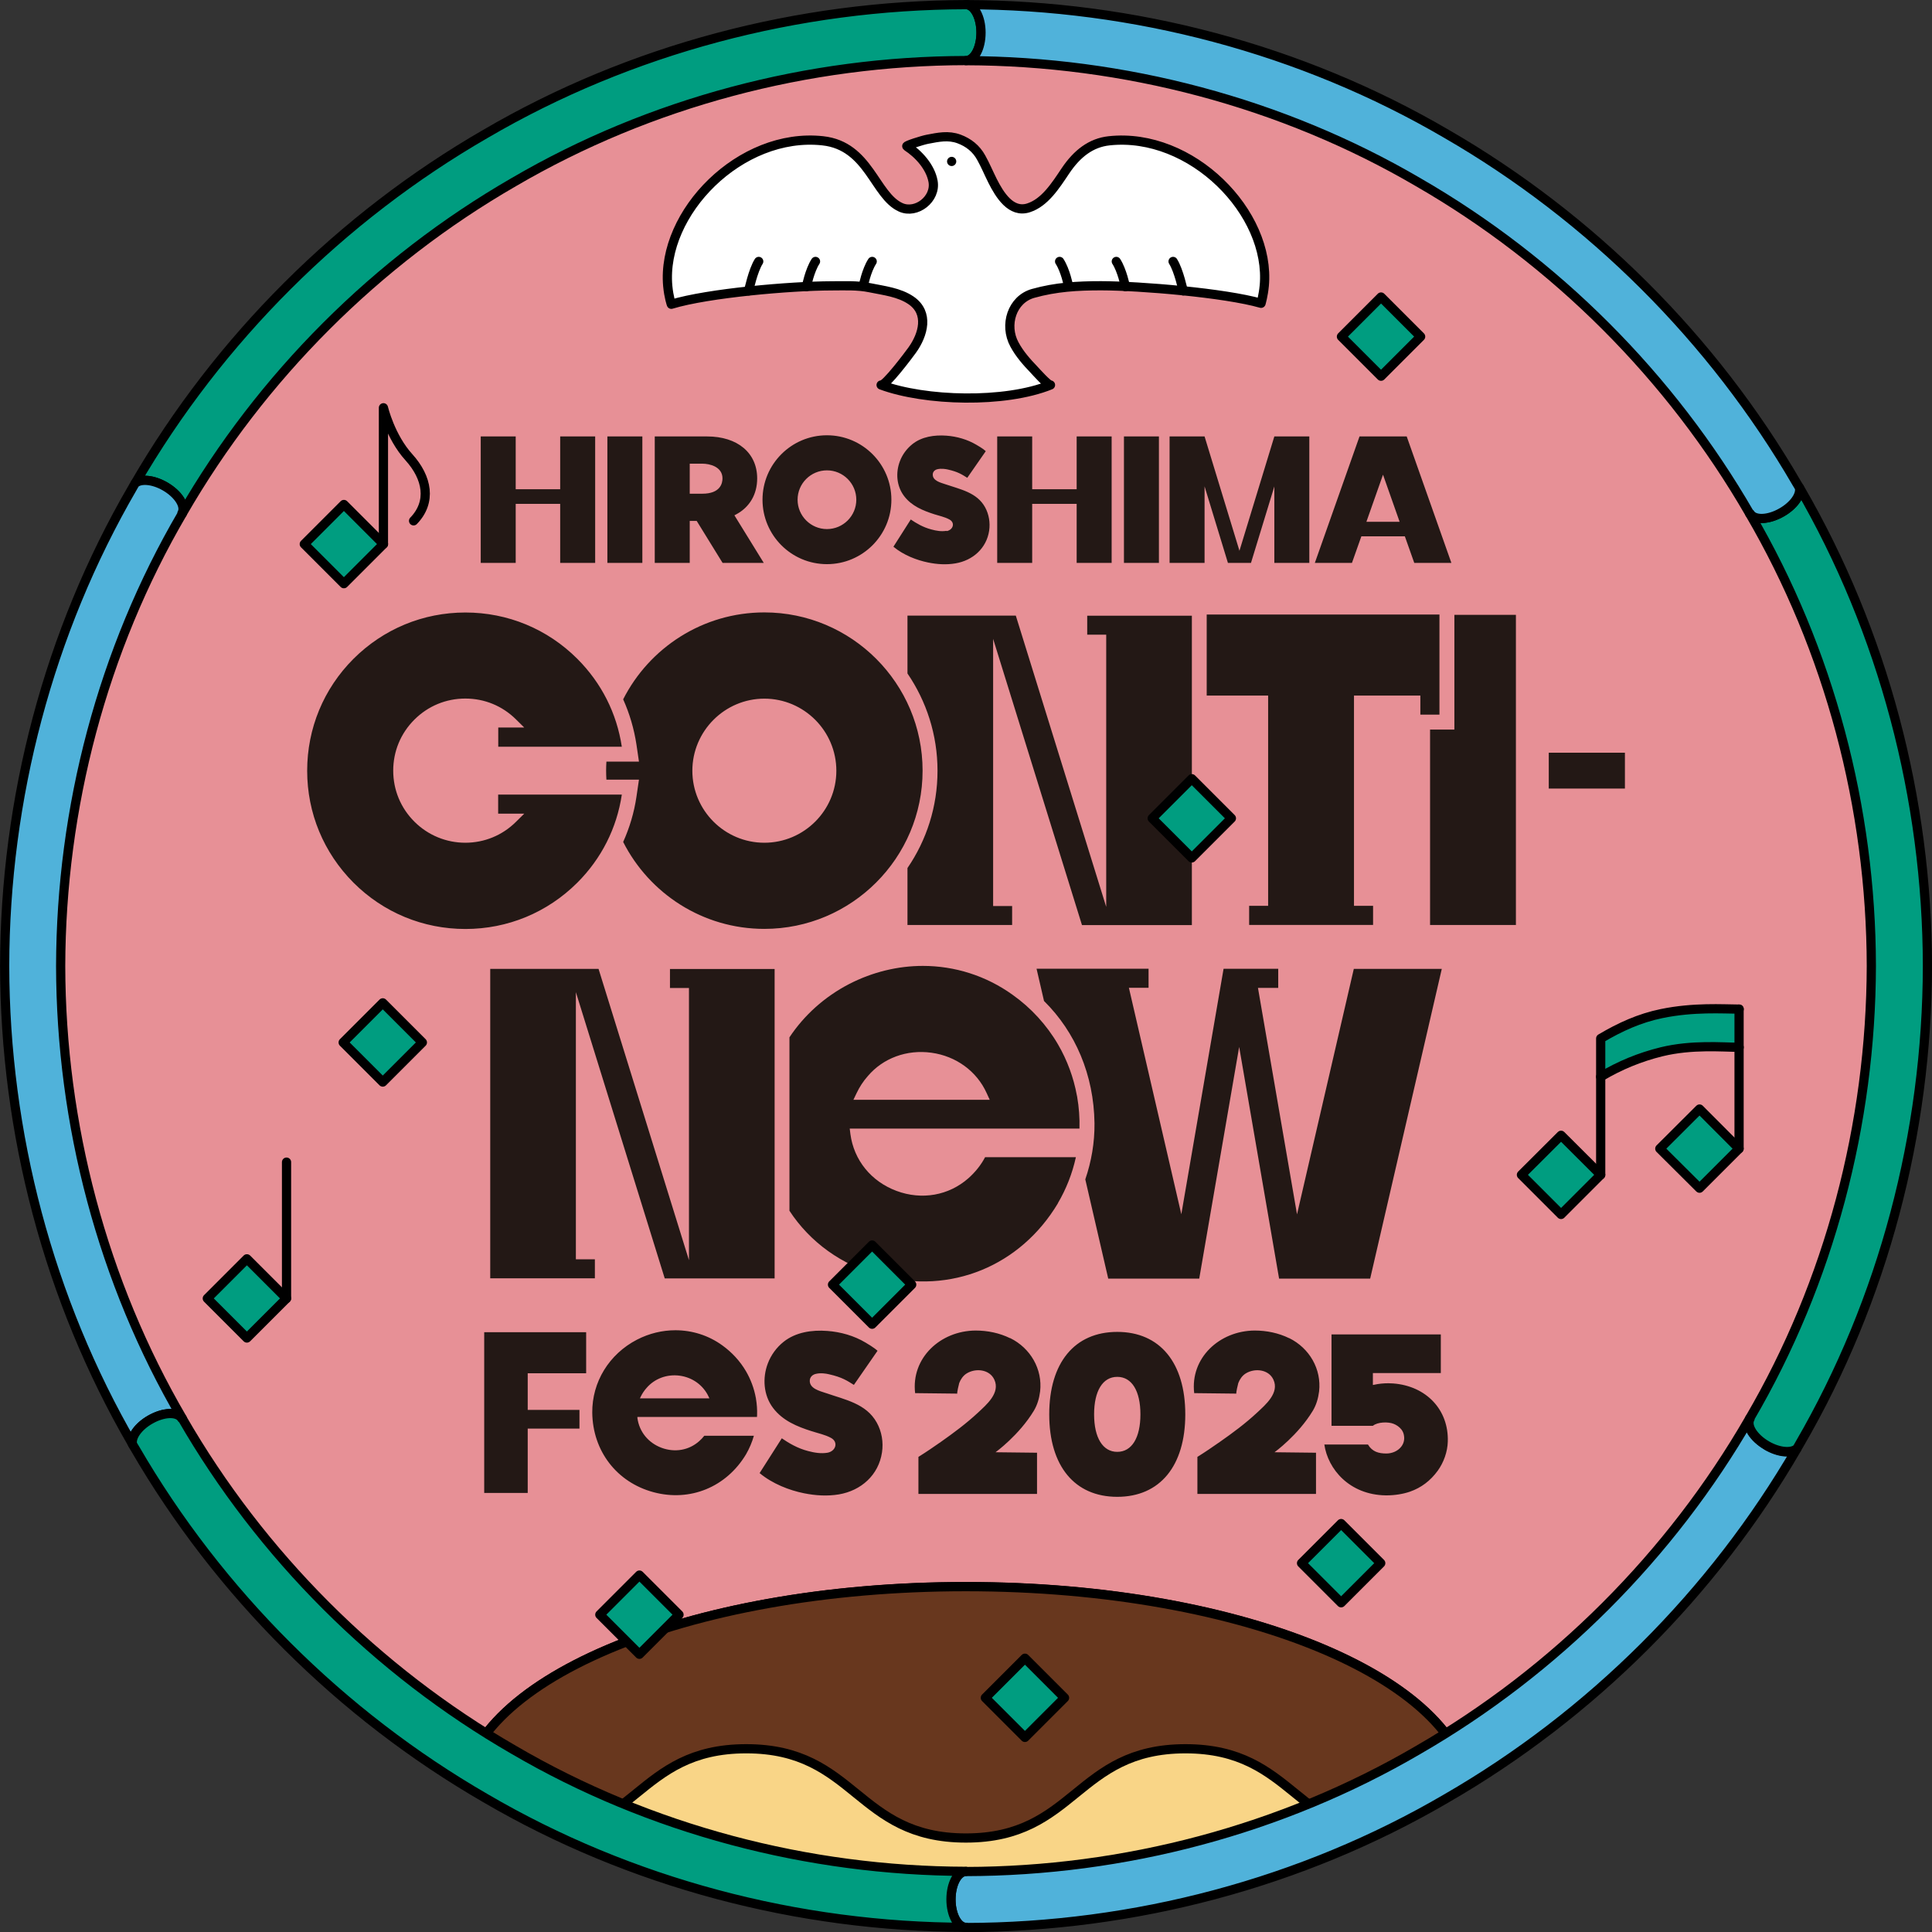 <?xml version="1.0" encoding="UTF-8"?>
<svg id="_レイヤー_2" data-name="レイヤー 2" xmlns="http://www.w3.org/2000/svg" xmlns:xlink="http://www.w3.org/1999/xlink" viewBox="0 0 199.38 199.38">
  <rect x="0" y="0" width="199.38" height="199.38" fill="#333333" stroke="none"/>
  <defs>
    <style>
      .cls-1, .cls-2 {
        fill: none;
      }

      .cls-3 {
        fill: #f9d587;
      }

      .cls-3, .cls-4, .cls-5, .cls-2, .cls-6, .cls-7, .cls-8 {
        stroke: #000;
        stroke-linecap: round;
        stroke-linejoin: round;
        stroke-width: .95px;
      }

      .cls-4 {
        fill: #68371e;
      }

      .cls-9 {
        fill: #231815;
      }

      .cls-10, .cls-5 {
        fill: #009d80;
      }

      .cls-6 {
        fill: #fff;
      }

      .cls-7 {
        fill: #9ecd78;
      }

      .cls-8 {
        fill: #50b2da;
      }

      .cls-11 {
        clip-path: url(#clippath);
      }

      .cls-12 {
        fill: #e79096;
      }
    </style>
    <clipPath id="clippath">
      <path class="cls-1" d="M146.37,18.81h0c-14.09-8.24-30.38-12.52-46.68-12.55-16.3.04-32.6,4.31-46.68,12.55h0c-14.12,8.14-26.06,20.08-34.2,34.2-8.24,14.09-12.52,30.38-12.55,46.68.04,16.3,4.31,32.6,12.55,46.68,8.14,14.12,20.08,26.06,34.2,34.2h0c14.09,8.24,30.38,12.52,46.68,12.55h0c16.3-.04,32.6-4.31,46.68-12.55h0c14.12-8.14,26.06-20.08,34.2-34.2,8.24-14.09,12.52-30.38,12.55-46.68-.04-16.3-4.31-32.6-12.55-46.68-8.14-14.12-20.08-26.06-34.2-34.2Z"/>
    </clipPath>
  </defs>
  <g id="design">
    <g>
      <circle class="cls-12" cx="99.69" cy="99.69" r="93.43"/>
      <g class="cls-11">
        <g>
          <path class="cls-7" d="M99.69,185.65c-29.04,0-52.01,9.91-52.01,21.91,0,12,22.97,21.91,52.01,21.91,29.04,0,52.01-9.91,52.01-21.91s-22.97-21.91-52.01-21.91Z"/>
          <path class="cls-3" d="M99.69,163.73c-29.04,0-52.01,9.91-52.01,21.91,0,12,22.97,21.91,52.01,21.91,29.04,0,52.01-9.91,52.01-21.91s-22.97-21.91-52.01-21.91Z"/>
          <path class="cls-4" d="M77.02,180.47c11.33,0,11.33,9.21,22.66,9.21s11.33-9.21,22.66-9.21,11.33,9.21,22.66,9.21c2.58,0,4.57-.48,6.24-1.22.28-.92.44-1.86.44-2.81,0-12-22.97-21.91-52.01-21.91s-52.01,9.91-52.01,21.91c0,.95.16,1.89.44,2.81,1.67.74,3.66,1.22,6.24,1.22,11.33,0,11.33-9.21,22.66-9.21Z"/>
        </g>
      </g>
      <circle class="cls-1" cx="99.69" cy="99.69" r="93.43"/>
      <g>
        <path class="cls-6" d="M130.47,29.51c.71-7.55-7.52-15.9-16.01-14.98-1.87.2-3.31,1.32-4.5,3.09-1.03,1.54-2.14,3.29-3.82,3.83-1.8.58-2.98-1.34-3.71-2.79-.4-.8-.74-1.62-1.17-2.39-.52-.95-1.32-1.57-2.29-1.93-1.11-.41-2.14-.18-3.25.03-.5.09-2.26.65-2.14.73,1.2.77,2.44,2.12,2.71,3.61.33,1.83-1.73,3.41-3.33,2.69-2.7-1.21-3.27-6.35-8.05-6.87-8.5-.93-16.68,7.44-16,14.98.11,1.17.37,1.89.37,1.89,3.8-1.16,12.4-1.89,16.47-1.9,1.35,0,2.72-.08,4.05.2,1.41.29,2.99.46,4.22,1.3,1.88,1.29,1.27,3.53.11,5.14-.32.45-2.79,3.74-3.2,3.59,4.53,1.68,12.76,1.91,17.48,0-.21.08-1.54-1.41-1.71-1.59-.75-.78-1.49-1.62-2.01-2.59-1.09-2-.26-4.65,1.92-5.27,2.35-.66,4.59-.79,7.02-.79,4.07.01,12.79.74,16.51,1.81,0,0,.24-.82.33-1.81Z"/>
        <path class="cls-2" d="M122.1,30.02s-.45-2.12-1.04-3.04"/>
        <path class="cls-2" d="M116.14,29.58s-.34-1.68-.94-2.6"/>
        <path class="cls-2" d="M110.27,29.51s-.32-1.61-.92-2.53"/>
        <path class="cls-2" d="M77.26,30.02s.45-2.12,1.04-3.04"/>
        <path class="cls-2" d="M83.22,29.58s.34-1.68.94-2.6"/>
        <path class="cls-2" d="M89.09,29.51s.32-1.61.92-2.53"/>
        <line class="cls-2" x1="98.21" y1="16.66" x2="98.21" y2="16.66"/>
      </g>
      <g>
        <g>
          <path class="cls-10" d="M179.47,104.14v3.95c-1.71,0-4.87-.3-8,.46-2.27.56-4.3,1.39-6.29,2.58v-3.96c1.99-1.18,4-2.1,6.29-2.57,3.32-.68,6.29-.47,8-.46Z"/>
          <polygon class="cls-10" points="175.39 114.45 179.47 118.54 175.39 122.62 171.29 118.54 175.39 114.45"/>
          <polygon class="cls-10" points="165.19 121.24 161.1 125.33 157.01 121.24 161.1 117.16 165.19 121.24"/>
        </g>
        <g>
          <polygon class="cls-2" points="179.47 118.54 175.39 122.62 171.29 118.54 175.39 114.45 179.47 118.54"/>
          <polygon class="cls-2" points="165.19 121.24 161.1 125.33 157.01 121.24 161.1 117.16 165.19 121.24"/>
          <path class="cls-2" d="M165.19,111.12c1.99-1.18,4.02-2.02,6.29-2.58,3.13-.76,6.29-.47,8-.46"/>
          <polyline class="cls-2" points="179.47 104.14 179.47 108.09 179.47 118.54"/>
          <path class="cls-2" d="M165.19,121.24v-14.07c1.99-1.18,4-2.1,6.29-2.57,3.32-.68,6.29-.47,8-.46h0"/>
        </g>
      </g>
      <g>
        <path class="cls-2" d="M39.57,56.15v-14.07s.71,3,2.63,5.11c1.91,2.11,2.37,4.61.48,6.56"/>
        <rect class="cls-5" x="32.6" y="53.26" width="5.78" height="5.78" transform="translate(-29.31 41.54) rotate(-45)"/>
      </g>
      <g>
        <rect class="cls-5" x="22.59" y="131.11" width="5.78" height="5.78" transform="translate(-87.29 57.26) rotate(-45)"/>
        <line class="cls-2" x1="29.57" y1="134" x2="29.57" y2="119.93"/>
      </g>
      <rect class="cls-5" x="102.88" y="172.32" width="5.78" height="5.78" transform="translate(-92.91 126.11) rotate(-45)"/>
      <rect class="cls-5" x="135.51" y="158.43" width="5.78" height="5.78" transform="translate(-73.53 145.11) rotate(-45)"/>
      <rect class="cls-5" x="63.1" y="163.74" width="5.78" height="5.78" transform="translate(-98.5 95.47) rotate(-45)"/>
      <rect class="cls-5" x="36.61" y="104.69" width="5.78" height="5.78" transform="translate(-64.5 59.44) rotate(-45)"/>
      <rect class="cls-5" x="139.63" y="31.85" width="5.78" height="5.78" transform="translate(17.18 110.95) rotate(-45)"/>
      <g>
        <path class="cls-5" d="M99.69.48c-17.31.04-34.62,4.58-49.58,13.33h0c-14.91,8.6-27.52,21.18-36.16,36.07.57-.51,1.86-.39,3.09.32,1.38.8,2.16,2.04,1.73,2.78,0,0,0,0,0,0l.04.02c8.14-14.12,20.08-26.06,34.2-34.2h0c14.09-8.24,30.38-12.52,46.68-12.55.85,0,1.55-1.29,1.55-2.89s-.69-2.89-1.55-2.89Z"/>
        <path class="cls-8" d="M182.33,149.19c-1.38-.8-2.16-2.04-1.73-2.78,0,0,0,0,0,0l-.04-.02c-8.14,14.12-20.08,26.06-34.2,34.2h0c-14.09,8.24-30.38,12.52-46.68,12.55h0c-.85,0-1.54,1.29-1.54,2.89s.69,2.89,1.55,2.89c17.31-.04,34.62-4.58,49.58-13.33h0c14.91-8.6,27.52-21.18,36.16-36.07-.57.51-1.86.4-3.1-.32Z"/>
        <path class="cls-5" d="M185.7,50.34c.16.75-.58,1.82-1.82,2.53-1.38.79-2.83.84-3.27.12l-.04.02c8.24,14.09,12.52,30.38,12.55,46.68-.04,16.3-4.31,32.6-12.55,46.68l.04.02s0,0,0,0c-.43.74.35,1.98,1.73,2.78,1.23.71,2.53.82,3.1.32.05-.08.09-.16.14-.23.04-.08.08-.15.13-.23,8.67-14.91,13.17-32.13,13.2-49.35h0c-.03-17.23-4.54-34.44-13.2-49.35Z"/>
        <path class="cls-8" d="M185.7,50.34c-.04-.08-.08-.15-.13-.23-.05-.08-.09-.16-.14-.23-8.64-14.89-21.25-27.46-36.16-36.07h0C134.31,5.06,117,.51,99.69.48c.85,0,1.55,1.29,1.55,2.89s-.69,2.89-1.55,2.89c16.3.04,32.6,4.31,46.68,12.55h0c14.12,8.14,26.06,20.08,34.2,34.2l.04-.02c.43.73,1.89.68,3.27-.12,1.24-.71,1.98-1.78,1.82-2.53Z"/>
        <path class="cls-8" d="M18.77,52.98s0,0,0,0c.43-.74-.35-1.98-1.73-2.78-1.23-.71-2.52-.82-3.09-.32-.05.08-.1.16-.14.23-.04.08-.08.15-.13.23C5.01,65.25.51,82.46.48,99.69H.48c.03,17.23,4.54,34.44,13.2,49.35-.16-.75.58-1.82,1.82-2.53,1.38-.79,2.83-.84,3.27-.12l.04-.02c-8.24-14.09-12.52-30.38-12.55-46.68.04-16.3,4.31-32.6,12.55-46.68l-.04-.02Z"/>
        <path class="cls-5" d="M99.69,198.9c-.85,0-1.55-1.29-1.55-2.89s.69-2.89,1.54-2.89c-16.3-.04-32.6-4.31-46.68-12.55h0c-14.12-8.14-26.06-20.08-34.2-34.2l-.04.02c-.43-.73-1.89-.68-3.27.12-1.24.71-1.98,1.78-1.82,2.53.04.08.08.15.13.23.05.08.09.16.14.23,8.64,14.89,21.25,27.46,36.16,36.07h0c14.96,8.75,32.27,13.3,49.58,13.33Z"/>
      </g>
      <path class="cls-9" d="M95.21,79.53c0-9-7.32-16.33-16.33-16.33-6.36,0-11.88,3.66-14.57,8.97.66,1.47,1.12,3.03,1.37,4.66l.26,1.77h-3.36c-.02.31-.03.62-.03.93s.01.62.03.93h3.36s-.26,1.77-.26,1.77c-.24,1.63-.71,3.19-1.37,4.66,2.7,5.32,8.21,8.97,14.57,8.97,9,0,16.33-7.32,16.33-16.33ZM78.88,86.97c-4.1,0-7.43-3.34-7.43-7.43s3.34-7.44,7.43-7.44,7.43,3.34,7.43,7.44-3.34,7.43-7.43,7.43ZM64.16,82h-12.75s0,1.97,0,1.97h2.69l-.86.85c-1.4,1.39-3.26,2.15-5.22,2.15s-3.85-.77-5.26-2.18-2.18-3.27-2.18-5.26.77-3.85,2.18-5.26,3.27-2.18,5.26-2.18,3.82.76,5.22,2.14l.86.85h-2.68v1.98h12.75c-.52-3.45-2.1-6.58-4.59-9.07-3.08-3.08-7.18-4.78-11.55-4.78s-8.46,1.7-11.55,4.78c-3.08,3.08-4.78,7.18-4.78,11.55s1.7,8.46,4.78,11.55c3.08,3.08,7.18,4.78,11.55,4.78s8.46-1.7,11.55-4.78c2.49-2.49,4.07-5.62,4.59-9.08ZM104.83,63.53h-11.18v5.97c1.95,2.86,3.1,6.32,3.1,10.04s-1.14,7.18-3.1,10.04v5.88h10.8v-1.96h-1.96v-27.57l9.17,29.54h11.34s0-31.93,0-31.93h-10.8v1.96h1.96v28.09l-9.33-30.06ZM148.55,73.75v-10.33h-24.02v8.36h6.34v21.7h-1.96v1.97h12.79v-1.97h-1.97v-21.7h6.85v1.97h1.97ZM111.16,113.17l-.03-.13c-.33-1.82-1-3.64-1.94-5.25-1.17-2.01-2.79-3.78-4.68-5.12-2.75-1.98-5.99-2.99-9.27-2.99-2.57,0-5.17.62-7.59,1.86-2.57,1.33-4.67,3.24-6.18,5.51v17.9c2.11,3.22,5.37,5.62,9.41,6.7,7.23,1.95,14.42-.99,18.3-7.48v-.02c.86-1.46,1.49-3.08,1.85-4.73h-9.37c-.42.8-1,1.53-1.72,2.17-2.03,1.79-4.81,2.28-7.42,1.31-2.62-.98-4.4-3.17-4.76-5.87l-.07-.56h23.71c.03-1.08-.05-2.21-.24-3.29ZM88.07,113.5l.34-.71c.3-.63.68-1.21,1.14-1.73,1.58-1.87,4.04-2.77,6.57-2.42,2.55.35,4.68,1.91,5.7,4.16l.32.7h-14.06ZM159.83,77.68v3.7h7.86v-3.7h-7.86ZM150.09,75.29h-2.51v20.17h8.86v-32.01h-6.35v11.85ZM114.36,131.95h9.4l4.12-23.91,4.12,23.91h9.4l7.39-31.96h-9.08l-5.86,25.33-4.03-23.37h2.09v-1.97h-5.64s-4.36,25.33-4.36,25.33l-5.41-23.37h2.03v-1.97h-11.56s.77,3.33.77,3.33c3.24,3.2,5.14,7.62,5.21,12.61.02,2.01-.32,3.96-.95,5.8l2.36,10.21ZM68.6,131.93h11.34s0-31.93,0-31.93h-10.8v1.96h1.96v28.09l-9.33-30.06h-11.18v31.93h10.8v-1.96h-1.96v-27.57l9.17,29.54ZM124.31,50.19l2.41,7.9h2.38l2.41-7.89v7.89h3.61v-13.05h-3.61s0,0,0,0l-3.6,11.8-3.6-11.8h0s0,0,0,0h-3.61v13.05h3.61v-7.9ZM119.6,45.04h-3.61v13.05h3.61v-13.05ZM140.49,55.35h4.49l.97,2.74h3.83l-4.61-13.05h-4.87l-4.61,13.05h3.83l.97-2.74ZM142.73,49l1.71,4.85h-3.43l1.71-4.85ZM66.29,45.04h-3.61v13.05h3.61v-13.05ZM53.22,52h4.59v6.09h3.61v-13.05h-3.61s0,5.45,0,5.45h-4.59v-5.45h-3.61v13.05h3.61v-6.09ZM71.18,53.76h.72l2.67,4.33h4.25l-3.03-4.91.19-.1c1.39-.75,2.16-2.07,2.16-3.71,0-2.63-2.03-4.33-5.17-4.33h-5.4s0,13.05,0,13.05h3.61v-4.33ZM71.18,47.85h1.3c.77,0,2.08.32,2.08,1.52,0,.48-.2,1.58-2.08,1.58h-1.3v-3.1ZM106.52,52h4.59v6.09h3.61v-13.05h-3.61s0,5.45,0,5.45h-4.59v-5.45h-3.61v13.05h3.61v-6.09ZM97.67,54.78c-.52.09-1.04,0-1.55-.14-.86-.22-1.59-.66-2.13-1.03l-1.79,2.81c1.04.87,2.41,1.39,3.58,1.63.94.19,1.87.25,2.82.09,1.79-.3,3.21-1.56,3.48-3.38.12-.82-.02-1.68-.42-2.41-.85-1.54-2.57-1.85-4.11-2.38-.47-.16-1.34-.36-1.29-1.04.02-.25.21-.45.49-.51.39-.09.82-.02,1.05.03,1.08.24,1.49.53,2.02.86l1.91-2.75c-.27-.26-.88-.61-.97-.66-.93-.55-2.01-.86-3.09-.94-1.24-.09-2.55.1-3.52.88-.57.46-1.02,1.06-1.28,1.75-.45,1.17-.36,2.56.43,3.6.78,1.03,1.94,1.5,3.12,1.88.53.17,1.06.27,1.56.54.62.34.38,1.08-.29,1.2ZM85.34,58.22c3.67,0,6.65-2.98,6.65-6.65s-2.98-6.65-6.65-6.65-6.65,2.98-6.65,6.65,2.98,6.65,6.65,6.65ZM85.34,48.54c1.67,0,3.03,1.36,3.03,3.03s-1.36,3.03-3.03,3.03-3.03-1.36-3.03-3.03,1.36-3.03,3.03-3.03ZM115.3,137.45c-4.4,0-7.02,3.18-7.02,8.51s2.62,8.51,7.02,8.51,7.02-3.18,7.02-8.51c0-5.33-2.62-8.51-7.02-8.51ZM115.3,149.83c-1.49,0-2.39-1.45-2.39-3.87s.89-3.87,2.39-3.87,2.39,1.45,2.39,3.87-.89,3.87-2.39,3.87ZM104.24,138.1c-1.1-.54-2.33-.79-3.56-.79-3.64.02-6.67,2.84-6.24,6.46,0,0,4.36.05,4.36.05-.08,0,.16-1,.19-1.09.14-.37.39-.75.75-.98.93-.59,2.39-.45,2.88.64.62,1.36-.81,2.57-1.7,3.4-1.19,1.11-2.5,2.08-3.82,3.01-.76.53-1.53,1.06-2.32,1.55v3.82h12.24v-4.25l-4.28-.05s2.43-1.76,3.95-4.28c.36-.6.56-1.28.65-2,.26-2.28-.98-4.46-3.09-5.5ZM133.04,138.1c-1.1-.54-2.33-.79-3.56-.79-3.64.02-6.67,2.84-6.24,6.46,0,0,4.36.05,4.36.05-.08,0,.16-1,.19-1.09.14-.37.39-.75.75-.98.93-.59,2.39-.45,2.88.64.62,1.36-.81,2.57-1.7,3.4-1.19,1.11-2.5,2.08-3.83,3.01-.76.53-1.53,1.06-2.32,1.55v3.82h12.24v-4.25l-4.28-.05s2.43-1.76,3.95-4.28c.36-.6.56-1.28.65-2,.26-2.28-.98-4.46-3.09-5.5ZM143.77,142.77c-.16-.01-.32-.02-.49-.02-.5,0-1,.05-1.45.15-.02,0-.06.01-.15.03v-1.23h7.01v-3.99h-11.28v9.43h4.27c.5-.41,1.59-.42,2.12-.21.32.12.62.33.83.6.13.17.23.39.26.63.07.41-.03.81-.28,1.13-.36.47-.96.71-1.54.71-.79,0-1.46-.18-1.9-.93h-4.5c.36,2.53,2.58,5.19,6.32,5.25,0,0,.12,0,.12,0,.82,0,1.7-.14,2.39-.38,1.17-.41,2.11-1.12,2.87-2.16.63-.87,1.01-1.97,1.04-3,.11-3.28-2.21-5.75-5.64-6.01ZM49.97,154.07h4.49v-6.64h5.34v-1.93h-5.34v-3.78h6.03v-4.24h-10.52v16.59ZM85.22,143.76c-.61-.21-1.72-.46-1.65-1.33.03-.32.27-.57.63-.65.5-.12,1.05-.03,1.34.04,1.39.31,1.9.68,2.58,1.1l2.44-3.52c-.35-.33-1.12-.78-1.24-.85-1.19-.71-2.57-1.1-3.95-1.2-1.58-.12-3.26.13-4.5,1.12-.73.58-1.3,1.36-1.63,2.23-.57,1.49-.46,3.28.54,4.6,1,1.32,2.48,1.92,3.99,2.4.68.22,1.36.35,1.99.69.79.43.49,1.38-.37,1.53-.67.11-1.33,0-1.98-.17-1.11-.28-2.03-.84-2.73-1.32l-2.29,3.59c1.33,1.11,3.08,1.78,4.57,2.08,1.2.24,2.39.32,3.61.12,2.3-.39,4.1-2,4.45-4.33.16-1.05-.02-2.15-.54-3.08-1.09-1.97-3.28-2.36-5.25-3.05ZM78,144.26c-.17-.95-.52-1.9-1.01-2.74-.61-1.05-1.46-1.97-2.45-2.68-1.43-1.04-3.13-1.56-4.84-1.56-1.34,0-2.7.32-3.96.97-2.88,1.49-4.65,4.37-4.62,7.54.05,3.96,2.53,7.18,6.31,8.2,3.78,1.02,7.53-.52,9.56-3.91h0c.35-.6.62-1.25.81-1.91h-5.12c-.16.2-.33.39-.53.56-1.06.94-2.51,1.19-3.88.68-1.37-.51-2.3-1.66-2.49-3.07v-.11s7.68,0,7.68,0h4.66c0-.06.01-.19.01-.19.02-.56-.02-1.15-.12-1.72v-.07ZM73.18,144.31h-7.14l.08-.17c.16-.33.36-.63.6-.9.83-.97,2.11-1.45,3.43-1.27,1.33.18,2.44,1,2.98,2.17l.08.17h-.03Z"/>
      <rect class="cls-5" x="87.11" y="129.68" width="5.78" height="5.78" transform="translate(-67.38 102.47) rotate(-45)"/>
      <rect class="cls-5" x="120.1" y="81.56" width="5.78" height="5.78" transform="translate(-23.69 111.7) rotate(-45)"/>
    </g>
  </g>
</svg>